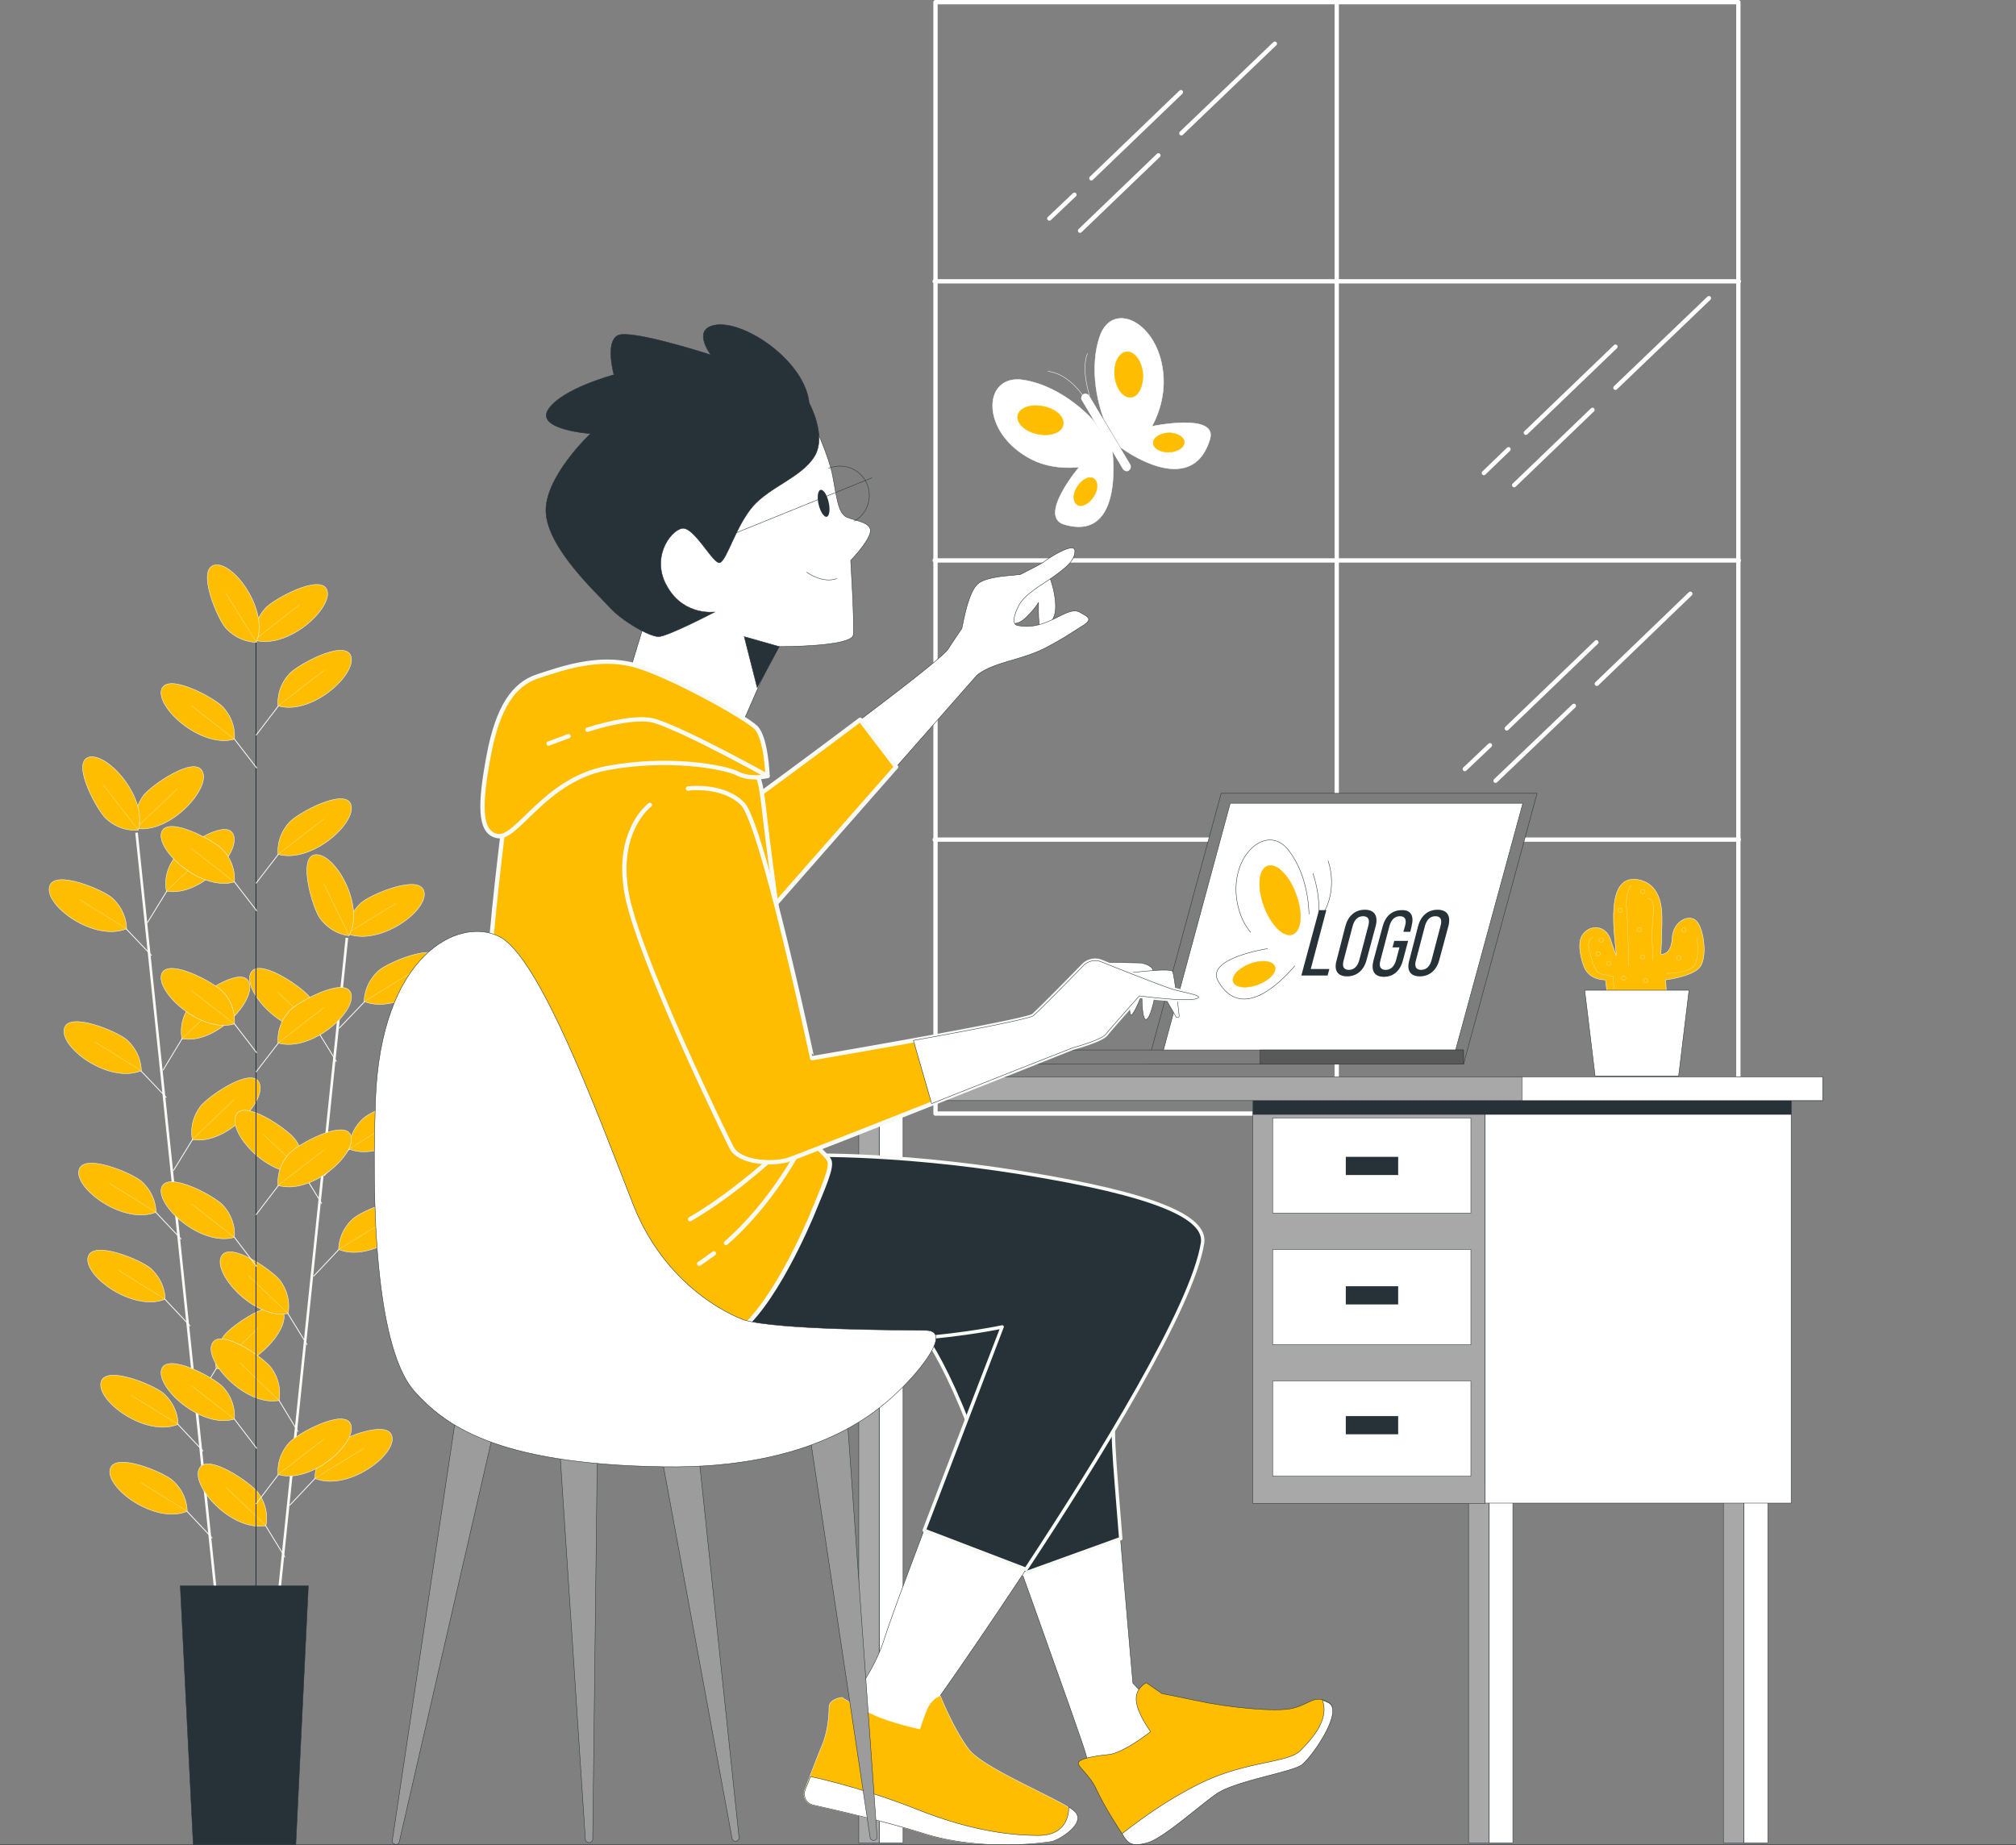 <svg xmlns="http://www.w3.org/2000/svg" width="4679.16" height="4282.491" viewBox="0 0 4679.16 4282.491">
  <rect x="0" y="0" width="4679.16" height="4282.491" fill="#808080" stroke="none"/>
  <g id="vector01" transform="translate(-23.7 -32.2)">
    <g id="Window" transform="translate(2193.01 37.2)">
      <g id="Group_398" data-name="Group 398">
        <rect id="Rectangle_98" data-name="Rectangle 98" width="1863.429" height="2579.668" transform="translate(2.009)" fill="none" stroke="#fff" stroke-linecap="round" stroke-linejoin="round" stroke-miterlimit="10" stroke-width="10"/>
        <line id="Line_3" data-name="Line 3" y2="2586.7" transform="translate(933.221 2.009)" fill="none" stroke="#fff" stroke-linecap="round" stroke-linejoin="round" stroke-miterlimit="10" stroke-width="10"/>
        <line id="Line_4" data-name="Line 4" x1="1866.442" transform="translate(0 1295.861)" fill="none" stroke="#fff" stroke-linecap="round" stroke-linejoin="round" stroke-miterlimit="10" stroke-width="10"/>
        <line id="Line_5" data-name="Line 5" x1="1866.442" transform="translate(0 647.931)" fill="none" stroke="#fff" stroke-linecap="round" stroke-linejoin="round" stroke-miterlimit="10" stroke-width="10"/>
        <line id="Line_6" data-name="Line 6" x1="1866.442" transform="translate(0 1943.792)" fill="none" stroke="#fff" stroke-linecap="round" stroke-linejoin="round" stroke-miterlimit="10" stroke-width="10"/>
        <g id="Group_395" data-name="Group 395" transform="translate(1274.766 687.108)">
          <line id="Line_7" data-name="Line 7" x1="181.822" y2="174.791" transform="translate(70.318 259.172)" fill="none" stroke="#fff" stroke-linecap="round" stroke-linejoin="round" stroke-miterlimit="10" stroke-width="10"/>
          <line id="Line_8" data-name="Line 8" x1="216.981" y2="207.941" transform="translate(305.381 0)" fill="none" stroke="#fff" stroke-linecap="round" stroke-linejoin="round" stroke-miterlimit="10" stroke-width="10"/>
          <line id="Line_9" data-name="Line 9" x1="57.259" y2="55.25" transform="translate(0 350.586)" fill="none" stroke="#fff" stroke-linecap="round" stroke-linejoin="round" stroke-miterlimit="10" stroke-width="10"/>
          <line id="Line_10" data-name="Line 10" x1="207.941" y2="199.904" transform="translate(97.441 112.509)" fill="none" stroke="#fff" stroke-linecap="round" stroke-linejoin="round" stroke-miterlimit="10" stroke-width="10"/>
        </g>
        <g id="Group_396" data-name="Group 396" transform="translate(266.204 96.436)">
          <line id="Line_11" data-name="Line 11" x1="181.822" y2="174.791" transform="translate(71.323 259.172)" fill="none" stroke="#fff" stroke-linecap="round" stroke-linejoin="round" stroke-miterlimit="10" stroke-width="10"/>
          <line id="Line_12" data-name="Line 12" x1="216.981" y2="207.941" transform="translate(306.386)" fill="none" stroke="#fff" stroke-linecap="round" stroke-linejoin="round" stroke-miterlimit="10" stroke-width="10"/>
          <line id="Line_13" data-name="Line 13" x1="58.264" y2="55.25" transform="translate(0 350.586)" fill="none" stroke="#fff" stroke-linecap="round" stroke-linejoin="round" stroke-miterlimit="10" stroke-width="10"/>
          <line id="Line_14" data-name="Line 14" x1="207.941" y2="199.904" transform="translate(97.441 112.509)" fill="none" stroke="#fff" stroke-linecap="round" stroke-linejoin="round" stroke-miterlimit="10" stroke-width="10"/>
        </g>
        <g id="Group_397" data-name="Group 397" transform="translate(1230.566 1373.211)">
          <line id="Line_15" data-name="Line 15" x1="181.822" y2="173.786" transform="translate(71.323 260.177)" fill="none" stroke="#fff" stroke-linecap="round" stroke-linejoin="round" stroke-miterlimit="10" stroke-width="10"/>
          <line id="Line_16" data-name="Line 16" x1="216.981" y2="208.945" transform="translate(306.386)" fill="none" stroke="#fff" stroke-linecap="round" stroke-linejoin="round" stroke-miterlimit="10" stroke-width="10"/>
          <line id="Line_17" data-name="Line 17" x1="58.264" y2="55.25" transform="translate(0 351.59)" fill="none" stroke="#fff" stroke-linecap="round" stroke-linejoin="round" stroke-miterlimit="10" stroke-width="10"/>
          <line id="Line_18" data-name="Line 18" x1="207.941" y2="199.904" transform="translate(97.441 112.509)" fill="none" stroke="#fff" stroke-linecap="round" stroke-linejoin="round" stroke-miterlimit="10" stroke-width="10"/>
        </g>
      </g>
    </g>
    <g id="Plants_2" transform="translate(3690.222 2072.953)">
      <g id="Group_400" data-name="Group 400">
        <g id="Group_399" data-name="Group 399">
          <path id="Path_35" data-name="Path 35" d="M457.011,540.669l-8.036-67.3s-36.164,2.009-49.223-29.132c-8.036-19.086-17.077-57.259-4.018-75.341,17.077-25.114,53.241-22.1,64.291,9.041,9.041,27.123,14.063,39.177,14.063,39.177-2.009-39.177-32.146-198.9,57.259-174.791,36.164,10.045,46.209,45.2,48.218,72.327,2.009,28.127-2.009,99.45-2.009,99.45s24.109,3.014,26.118-37.168,40.182-58.264,57.259-39.177,25.114,86.391,6.027,107.486-78.354,28.127-78.354,28.127l4.018,67.3Z" transform="translate(-389.144 -239.855)" fill="#febd00" stroke="#f8fbf5" stroke-linecap="round" stroke-linejoin="round" stroke-miterlimit="10" stroke-width="1"/>
          <path id="Path_36" data-name="Path 36" d="M411.663,241.2s-15.068,13.059-11.05,59.268,4.018,127.577,4.018,127.577" transform="translate(-291.559 -227.684)" fill="none" stroke="#f8fbf5" stroke-linecap="round" stroke-linejoin="round" stroke-miterlimit="10" stroke-width="0.5"/>
          <path id="Path_37" data-name="Path 37" d="M404.9,244.342s17.078-3.014,12.055,39.177,0,104.473,0,104.473" transform="translate(-246.624 -199.685)" fill="none" stroke="#f8fbf5" stroke-linecap="round" stroke-linejoin="round" stroke-miterlimit="10" stroke-width="0.5"/>
          <path id="Path_38" data-name="Path 38" d="M402.377,253.2s-17.077,4.018-9.041,32.145,11.05,50.227,29.132,54.245c19.086,4.018,25.114,4.018,25.114,4.018L450.6,372.74" transform="translate(-370.674 -119.139)" fill="none" stroke="#f8fbf5" stroke-linecap="round" stroke-linejoin="round" stroke-miterlimit="10" stroke-width="0.5"/>
          <path id="Path_39" data-name="Path 39" d="M409.2,336.677s55.25,1,66.3-21.1c11.05-23.1,4.018-62.282,4.018-62.282" transform="translate(-207.728 -118.234)" fill="none" stroke="#f8fbf5" stroke-linecap="round" stroke-linejoin="round" stroke-miterlimit="10" stroke-width="0.5"/>
          <path id="Path_40" data-name="Path 40" d="M403.645,258.423a5.023,5.023,0,1,1-5.023-5.023A4.745,4.745,0,0,1,403.645,258.423Z" transform="translate(-348.837 -117.33)" fill="none" stroke="#f8fbf5" stroke-linecap="round" stroke-linejoin="round" stroke-miterlimit="10" stroke-width="0.5"/>
          <circle id="Ellipse_7" data-name="Ellipse 7" cx="5.023" cy="5.023" r="5.023" transform="translate(61.84 190.315)" fill="none" stroke="#f8fbf5" stroke-linecap="round" stroke-linejoin="round" stroke-miterlimit="10" stroke-width="0.5"/>
          <circle id="Ellipse_8" data-name="Ellipse 8" cx="5.023" cy="5.023" r="5.023" transform="translate(37.731 168.216)" fill="none" stroke="#f8fbf5" stroke-linecap="round" stroke-linejoin="round" stroke-miterlimit="10" stroke-width="0.5"/>
          <circle id="Ellipse_9" data-name="Ellipse 9" cx="5.023" cy="5.023" r="5.023" transform="translate(133.163 111.961)" fill="none" stroke="#f8fbf5" stroke-linecap="round" stroke-linejoin="round" stroke-miterlimit="10" stroke-width="0.5"/>
          <circle id="Ellipse_10" data-name="Ellipse 10" cx="5.023" cy="5.023" r="5.023" transform="translate(88.963 66.757)" fill="none" stroke="#f8fbf5" stroke-linecap="round" stroke-linejoin="round" stroke-miterlimit="10" stroke-width="0.5"/>
          <path id="Path_41" data-name="Path 41" d="M413.945,267.823a5.023,5.023,0,1,1-5.023-5.023C411.937,263.8,413.945,265.814,413.945,267.823Z" transform="translate(-255.669 -32.303)" fill="none" stroke="#f8fbf5" stroke-linecap="round" stroke-linejoin="round" stroke-miterlimit="10" stroke-width="0.5"/>
          <path id="Path_42" data-name="Path 42" d="M408.846,267.223a5.023,5.023,0,1,1-5.023-5.023A4.746,4.746,0,0,1,408.846,267.223Z" transform="translate(-301.801 -37.73)" fill="none" stroke="#f8fbf5" stroke-linecap="round" stroke-linejoin="round" stroke-miterlimit="10" stroke-width="0.5"/>
          <ellipse id="Ellipse_11" data-name="Ellipse 11" cx="5.342" cy="4.674" rx="5.342" ry="4.674" transform="translate(141.004 24.103)" fill="none" stroke="#f8fbf5" stroke-linecap="round" stroke-linejoin="round" stroke-miterlimit="10" stroke-width="0.5"/>
          <path id="Path_43" data-name="Path 43" d="M422.745,256.123a5.023,5.023,0,1,1-5.023-5.023C420.736,251.1,422.745,254.114,422.745,256.123Z" transform="translate(-176.069 -138.134)" fill="none" stroke="#f8fbf5" stroke-linecap="round" stroke-linejoin="round" stroke-miterlimit="10" stroke-width="0.5"/>
          <circle id="Ellipse_12" data-name="Ellipse 12" cx="5.023" cy="5.023" r="5.023" transform="translate(224.576 177.257)" fill="none" stroke="#f8fbf5" stroke-linecap="round" stroke-linejoin="round" stroke-miterlimit="10" stroke-width="0.5"/>
          <circle id="Ellipse_13" data-name="Ellipse 13" cx="5.023" cy="5.023" r="5.023" transform="translate(141.199 175.247)" fill="none" stroke="#f8fbf5" stroke-linecap="round" stroke-linejoin="round" stroke-miterlimit="10" stroke-width="0.5"/>
        </g>
        <path id="Path_44" data-name="Path 44" d="M632.4,265.5H390.3l24.109,198.9H608.286Z" transform="translate(-378.687 -7.88)" fill="#fff" stroke="#263238" stroke-linecap="round" stroke-linejoin="round" stroke-miterlimit="10" stroke-width="1"/>
      </g>
    </g>
    <g id="Plants_1" transform="translate(137.708 1343.239)">
      <g id="Group_435" data-name="Group 435">
        <g id="Group_412" data-name="Group 412" transform="translate(0 445.451)">
          <path id="Path_136" data-name="Path 136" d="M0,0,184.836,1775.029" transform="translate(202.923 176.23)" fill="none" stroke="#f8fbf5" stroke-width="6"/>
          <g id="Group_411" data-name="Group 411">
            <g id="Group_401" data-name="Group 401" transform="translate(119.685 1435.454)">
              <line id="Line_20" data-name="Line 20" x1="83.377" y1="88.4" transform="translate(154.561 87.869)" fill="none" stroke="#f8fbf5" stroke-miterlimit="10" stroke-width="2"/>
              <path id="Path_45" data-name="Path 45" d="M227.089,468.44s2.009-39.177-33.15-71.323c-21.1-19.086-134.609-67.3-145.659-27.123C36.225,414.194,152.752,499.58,227.089,468.44Z" transform="translate(-47.414 -354.453)" fill="#febd00" stroke="#f8fbf5" stroke-miterlimit="10" stroke-width="1"/>
              <line id="Line_21" data-name="Line 21" x1="108.491" y1="67.304" transform="translate(71.184 46.682)" fill="none" stroke="#f8fbf5" stroke-miterlimit="10" stroke-width="0.5"/>
            </g>
            <g id="Group_402" data-name="Group 402" transform="translate(140.78 1637.368)">
              <line id="Line_22" data-name="Line 22" x1="83.377" y1="88.4" transform="translate(154.561 87.868)" fill="none" stroke="#f8fbf5" stroke-miterlimit="10" stroke-width="2"/>
              <path id="Path_46" data-name="Path 46" d="M229.189,488.539s2.009-39.177-33.15-71.323c-21.1-19.086-134.609-67.3-145.659-27.123C38.325,434.294,154.852,519.68,229.189,488.539Z" transform="translate(-49.514 -374.553)" fill="#febd00" stroke="#f8fbf5" stroke-miterlimit="10" stroke-width="1"/>
              <line id="Line_23" data-name="Line 23" x1="108.491" y1="67.304" transform="translate(71.184 46.682)" fill="none" stroke="#f8fbf5" stroke-miterlimit="10" stroke-width="0.5"/>
            </g>
            <g id="Group_403" data-name="Group 403" transform="translate(68.446 943.228)">
              <line id="Line_24" data-name="Line 24" x1="84.382" y1="89.404" transform="translate(153.563 86.864)" fill="none" stroke="#f8fbf5" stroke-miterlimit="10" stroke-width="2"/>
              <path id="Path_47" data-name="Path 47" d="M221.995,419.439s2.009-39.177-33.15-71.323c-21.1-19.086-134.609-67.3-145.659-27.123C31.131,364.189,146.654,449.576,221.995,419.439Z" transform="translate(-42.313 -305.453)" fill="#febd00" stroke="#f8fbf5" stroke-miterlimit="10" stroke-width="1"/>
              <line id="Line_25" data-name="Line 25" x1="108.491" y1="67.304" transform="translate(71.191 46.682)" fill="none" stroke="#f8fbf5" stroke-miterlimit="10" stroke-width="0.5"/>
            </g>
            <g id="Group_404" data-name="Group 404" transform="translate(89.542 1145.141)">
              <line id="Line_26" data-name="Line 26" x1="84.382" y1="89.404" transform="translate(153.563 86.864)" fill="none" stroke="#f8fbf5" stroke-miterlimit="10" stroke-width="2"/>
              <path id="Path_48" data-name="Path 48" d="M224.095,439.539s2.009-39.177-33.15-71.323c-21.1-19.086-134.609-67.3-145.659-27.123C33.231,384.289,148.754,469.676,224.095,439.539Z" transform="translate(-44.413 -325.553)" fill="#febd00" stroke="#f8fbf5" stroke-miterlimit="10" stroke-width="1"/>
              <line id="Line_27" data-name="Line 27" x1="108.491" y1="67.304" transform="translate(71.191 46.682)" fill="none" stroke="#f8fbf5" stroke-miterlimit="10" stroke-width="0.5"/>
            </g>
            <g id="Group_405" data-name="Group 405" transform="translate(34.292 614.742)">
              <line id="Line_28" data-name="Line 28" x1="84.382" y1="88.4" transform="translate(153.563 87.868)" fill="none" stroke="#f8fbf5" stroke-miterlimit="10" stroke-width="2"/>
              <path id="Path_49" data-name="Path 49" d="M218.595,386.739s2.009-39.177-33.15-71.323c-21.1-19.086-134.609-67.3-145.659-27.123C27.731,332.494,143.254,417.88,218.595,386.739Z" transform="translate(-38.913 -272.753)" fill="#febd00" stroke="#f8fbf5" stroke-miterlimit="10" stroke-width="1"/>
              <line id="Line_29" data-name="Line 29" x1="108.491" y1="67.304" transform="translate(71.191 46.682)" fill="none" stroke="#f8fbf5" stroke-miterlimit="10" stroke-width="0.5"/>
            </g>
            <g id="Group_406" data-name="Group 406" transform="translate(0 285.252)">
              <line id="Line_30" data-name="Line 30" x1="84.382" y1="88.4" transform="translate(153.701 87.868)" fill="none" stroke="#f8fbf5" stroke-miterlimit="10" stroke-width="2"/>
              <path id="Path_50" data-name="Path 50" d="M215.318,353.939s2.009-39.177-33.15-71.323c-21.1-19.086-134.609-67.3-145.659-27.123C23.45,299.694,139.977,385.08,215.318,353.939Z" transform="translate(-35.499 -239.953)" fill="#febd00" stroke="#f8fbf5" stroke-miterlimit="10" stroke-width="1"/>
              <line id="Line_31" data-name="Line 31" x1="108.491" y1="67.304" transform="translate(71.328 46.682)" fill="none" stroke="#f8fbf5" stroke-miterlimit="10" stroke-width="0.5"/>
            </g>
            <g id="Group_407" data-name="Group 407" transform="translate(343.559 1276.614)">
              <line id="Line_32" data-name="Line 32" y1="104.473" x2="64.291" transform="translate(0 111.096)" fill="none" stroke="#f8fbf5" stroke-miterlimit="10" stroke-width="2"/>
              <path id="Path_51" data-name="Path 51" d="M75.67,481.882s-10.045-38.172,18.082-76.345c17.077-23.1,118.536-93.423,136.618-56.255C251.466,388.459,155.029,495.945,75.67,481.882Z" transform="translate(-31.47 -338.641)" fill="#febd00" stroke="#f8fbf5" stroke-miterlimit="10" stroke-width="1"/>
              <line id="Line_33" data-name="Line 33" y1="93.423" x2="97.441" transform="translate(44.2 49.819)" fill="none" stroke="#f8fbf5" stroke-miterlimit="10" stroke-width="0.5"/>
            </g>
            <g id="Group_408" data-name="Group 408" transform="translate(288.31 745.21)">
              <line id="Line_34" data-name="Line 34" y1="104.473" x2="64.291" transform="translate(0 111.096)" fill="none" stroke="#f8fbf5" stroke-miterlimit="10" stroke-width="2"/>
              <path id="Path_52" data-name="Path 52" d="M70.17,428.982s-10.045-38.172,18.082-76.345c17.077-23.1,118.536-93.423,136.618-56.255C245.966,335.559,149.529,443.046,70.17,428.982Z" transform="translate(-25.971 -285.741)" fill="#febd00" stroke="#f8fbf5" stroke-miterlimit="10" stroke-width="1"/>
              <line id="Line_35" data-name="Line 35" y1="93.423" x2="97.441" transform="translate(44.2 49.819)" fill="none" stroke="#f8fbf5" stroke-miterlimit="10" stroke-width="0.5"/>
            </g>
            <g id="Group_409" data-name="Group 409" transform="translate(264.201 511.151)">
              <line id="Line_36" data-name="Line 36" y1="104.473" x2="63.286" transform="translate(0 112.1)" fill="none" stroke="#f8fbf5" stroke-miterlimit="10" stroke-width="2"/>
              <path id="Path_53" data-name="Path 53" d="M67.77,405.682s-10.045-38.173,18.082-76.346c17.077-23.1,118.536-93.422,136.618-56.255C243.566,313.264,147.129,420.75,67.77,405.682Z" transform="translate(-23.571 -262.441)" fill="#febd00" stroke="#f8fbf5" stroke-miterlimit="10" stroke-width="1"/>
              <line id="Line_37" data-name="Line 37" y1="92.418" x2="97.441" transform="translate(44.2 50.823)" fill="none" stroke="#f8fbf5" stroke-miterlimit="10" stroke-width="0.5"/>
            </g>
            <g id="Group_410" data-name="Group 410" transform="translate(77.886)">
              <line id="Line_38" data-name="Line 38" y1="104.473" x2="64.291" transform="translate(150.151 280.702)" fill="none" stroke="#f8fbf5" stroke-miterlimit="10" stroke-width="2"/>
              <path id="Path_54" data-name="Path 54" d="M64.17,371.582s-10.045-38.173,18.082-76.345c17.077-23.1,118.536-93.423,136.618-56.255C239.965,279.164,143.529,386.65,64.17,371.582Z" transform="translate(130.18 -59.739)" fill="#febd00" stroke="#f8fbf5" stroke-miterlimit="10" stroke-width="1"/>
              <line id="Line_39" data-name="Line 39" y1="92.418" x2="97.441" transform="translate(194.351 219.425)" fill="none" stroke="#f8fbf5" stroke-miterlimit="10" stroke-width="0.5"/>
              <path id="Path_55" data-name="Path 55" d="M57.07,357.082s-10.045-38.173,18.082-76.345c17.077-23.1,118.536-93.423,136.618-56.255C232.865,263.659,136.429,371.145,57.07,357.082Z" transform="translate(65.958 -190.897)" fill="#febd00" stroke="#f8fbf5" stroke-miterlimit="10" stroke-width="1"/>
              <line id="Line_40" data-name="Line 40" y1="92.418" x2="97.441" transform="translate(123.028 73.766)" fill="none" stroke="#f8fbf5" stroke-miterlimit="10" stroke-width="0.5"/>
              <path id="Path_56" data-name="Path 56" d="M172.308,381.759s-39.177,6.027-74.336-26.118C76.877,336.555,17.609,228.064,55.781,213,97.972,197.928,194.408,304.409,172.308,381.759Z" transform="translate(-43.253 -211.557)" fill="#febd00" stroke="#f8fbf5" stroke-miterlimit="10" stroke-width="1"/>
              <line id="Line_41" data-name="Line 41" x1="82.373" y1="106.482" transform="translate(46.683 63.721)" fill="none" stroke="#f8fbf5" stroke-miterlimit="10" stroke-width="0.5"/>
            </g>
          </g>
        </g>
        <g id="Group_423" data-name="Group 423" transform="translate(345.637 672.627)">
          <line id="Line_42" data-name="Line 42" x1="183.831" y2="1776.033" transform="translate(161.663 193.158)" fill="none" stroke="#f8fbf5" stroke-miterlimit="10" stroke-width="6"/>
          <g id="Group_422" data-name="Group 422">
            <g id="Group_413" data-name="Group 413" transform="translate(0 1414.087)">
              <line id="Line_43" data-name="Line 43" x1="64.291" y1="104.473" transform="translate(137.554 112.1)" fill="none" stroke="#f8fbf5" stroke-miterlimit="10" stroke-width="2"/>
              <path id="Path_57" data-name="Path 57" d="M227.552,518.182s10.045-38.172-18.082-76.345c-17.077-23.1-118.536-93.423-136.618-56.255C51.757,425.764,148.193,533.25,227.552,518.182Z" transform="translate(-69.907 -374.941)" fill="#febd00" stroke="#f8fbf5" stroke-miterlimit="10" stroke-width="1"/>
              <line id="Line_44" data-name="Line 44" x1="92.418" y1="88.4" transform="translate(65.227 54.841)" fill="none" stroke="#f8fbf5" stroke-miterlimit="10" stroke-width="0.5"/>
            </g>
            <g id="Group_414" data-name="Group 414" transform="translate(51.232 921.861)">
              <line id="Line_45" data-name="Line 45" x1="64.291" y1="104.473" transform="translate(137.554 111.096)" fill="none" stroke="#f8fbf5" stroke-miterlimit="10" stroke-width="2"/>
              <path id="Path_58" data-name="Path 58" d="M232.652,469.182s10.045-38.172-18.082-76.345c-17.077-23.1-118.536-93.422-136.618-56.255C56.857,375.759,153.293,483.245,232.652,469.182Z" transform="translate(-75.007 -325.941)" fill="#febd00" stroke="#f8fbf5" stroke-miterlimit="10" stroke-width="1"/>
              <line id="Line_46" data-name="Line 46" x1="92.418" y1="88.4" transform="translate(65.227 54.841)" fill="none" stroke="#f8fbf5" stroke-miterlimit="10" stroke-width="0.5"/>
            </g>
            <g id="Group_415" data-name="Group 415" transform="translate(30.136 1123.774)">
              <line id="Line_47" data-name="Line 47" x1="63.286" y1="104.473" transform="translate(138.559 111.096)" fill="none" stroke="#f8fbf5" stroke-miterlimit="10" stroke-width="2"/>
              <path id="Path_59" data-name="Path 59" d="M230.552,489.282s10.045-38.173-18.082-76.345c-17.077-23.1-118.536-93.422-136.618-56.255C54.757,395.86,151.193,503.346,230.552,489.282Z" transform="translate(-72.907 -346.041)" fill="#febd00" stroke="#f8fbf5" stroke-miterlimit="10" stroke-width="1"/>
              <line id="Line_48" data-name="Line 48" x1="91.413" y1="88.4" transform="translate(66.232 54.842)" fill="none" stroke="#f8fbf5" stroke-miterlimit="10" stroke-width="0.5"/>
            </g>
            <g id="Group_416" data-name="Group 416" transform="translate(85.386 593.375)">
              <line id="Line_49" data-name="Line 49" x1="64.291" y1="104.473" transform="translate(137.554 112.1)" fill="none" stroke="#f8fbf5" stroke-miterlimit="10" stroke-width="2"/>
              <path id="Path_60" data-name="Path 60" d="M236.052,436.482S246.1,398.31,217.97,360.136c-17.077-23.1-118.536-93.422-136.618-56.255C60.257,344.064,156.693,451.55,236.052,436.482Z" transform="translate(-78.407 -293.241)" fill="#febd00" stroke="#f8fbf5" stroke-miterlimit="10" stroke-width="1"/>
              <line id="Line_50" data-name="Line 50" x1="92.418" y1="88.4" transform="translate(65.227 54.842)" fill="none" stroke="#f8fbf5" stroke-miterlimit="10" stroke-width="0.5"/>
            </g>
            <g id="Group_417" data-name="Group 417" transform="translate(119.541 263.884)">
              <line id="Line_51" data-name="Line 51" x1="64.291" y1="104.473" transform="translate(137.554 112.1)" fill="none" stroke="#f8fbf5" stroke-miterlimit="10" stroke-width="2"/>
              <path id="Path_61" data-name="Path 61" d="M239.452,403.682s10.045-38.173-18.082-76.345c-17.077-23.1-118.536-93.423-136.618-56.255C63.657,311.264,160.093,418.75,239.452,403.682Z" transform="translate(-81.807 -260.441)" fill="#febd00" stroke="#f8fbf5" stroke-miterlimit="10" stroke-width="1"/>
              <line id="Line_52" data-name="Line 52" x1="92.418" y1="88.4" transform="translate(65.227 54.841)" fill="none" stroke="#f8fbf5" stroke-miterlimit="10" stroke-width="0.5"/>
            </g>
            <g id="Group_418" data-name="Group 418" transform="translate(212.895 1333.846)">
              <line id="Line_53" data-name="Line 53" y1="88.4" x2="83.377" transform="translate(0 87.869)" fill="none" stroke="#f8fbf5" stroke-miterlimit="10" stroke-width="2"/>
              <path id="Path_62" data-name="Path 62" d="M96.919,480.94s-2.009-39.177,33.15-71.323c21.1-19.086,134.609-67.3,145.659-27.123C287.782,426.694,172.26,512.08,96.919,480.94Z" transform="translate(-38.655 -366.953)" fill="#febd00" stroke="#f8fbf5" stroke-miterlimit="10" stroke-width="1"/>
              <line id="Line_54" data-name="Line 54" y1="70.318" x2="114.518" transform="translate(58.264 43.669)" fill="none" stroke="#f8fbf5" stroke-miterlimit="10" stroke-width="0.5"/>
            </g>
            <g id="Group_419" data-name="Group 419" transform="translate(268.145 802.443)">
              <line id="Line_55" data-name="Line 55" y1="88.4" x2="83.377" transform="translate(0 87.868)" fill="none" stroke="#f8fbf5" stroke-miterlimit="10" stroke-width="2"/>
              <path id="Path_63" data-name="Path 63" d="M102.419,428.039s-2.009-39.177,33.15-71.323c21.1-19.086,134.609-67.3,145.659-27.123C293.282,373.794,176.755,459.18,102.419,428.039Z" transform="translate(-44.155 -314.053)" fill="#febd00" stroke="#f8fbf5" stroke-miterlimit="10" stroke-width="1"/>
              <line id="Line_56" data-name="Line 56" y1="70.318" x2="114.518" transform="translate(58.264 43.669)" fill="none" stroke="#f8fbf5" stroke-miterlimit="10" stroke-width="0.5"/>
            </g>
            <g id="Group_420" data-name="Group 420" transform="translate(292.254 569.389)">
              <line id="Line_57" data-name="Line 57" y1="88.4" x2="83.377" transform="translate(0 87.868)" fill="none" stroke="#f8fbf5" stroke-miterlimit="10" stroke-width="2"/>
              <path id="Path_64" data-name="Path 64" d="M104.819,404.839s-2.009-39.177,33.15-71.323c21.1-19.086,134.609-67.3,145.659-27.123C295.682,349.589,180.16,434.976,104.819,404.839Z" transform="translate(-46.555 -290.853)" fill="#febd00" stroke="#f8fbf5" stroke-miterlimit="10" stroke-width="1"/>
              <line id="Line_58" data-name="Line 58" y1="71.323" x2="114.518" transform="translate(58.264 42.664)" fill="none" stroke="#f8fbf5" stroke-miterlimit="10" stroke-width="0.5"/>
            </g>
            <g id="Group_421" data-name="Group 421" transform="translate(252.629)">
              <line id="Line_59" data-name="Line 59" y1="88.4" x2="84.382" transform="translate(74.785 314.708)" fill="none" stroke="#f8fbf5" stroke-miterlimit="10" stroke-width="2"/>
              <path id="Path_65" data-name="Path 65" d="M108.319,370.739s-2.009-39.177,33.15-71.323c21.1-19.086,134.609-67.3,145.659-27.123C299.182,316.494,183.66,401.88,108.319,370.739Z" transform="translate(24.729 -29.914)" fill="#febd00" stroke="#f8fbf5" stroke-miterlimit="10" stroke-width="1"/>
              <line id="Line_60" data-name="Line 60" y1="70.318" x2="114.518" transform="translate(133.048 270.508)" fill="none" stroke="#f8fbf5" stroke-miterlimit="10" stroke-width="0.5"/>
              <path id="Path_66" data-name="Path 66" d="M104.319,355.039s-2.009-39.177,33.15-71.323c21.1-19.086,134.609-67.3,145.659-27.123C296.187,300.794,179.66,386.18,104.319,355.039Z" transform="translate(-11.453 -171.927)" fill="#febd00" stroke="#f8fbf5" stroke-miterlimit="10" stroke-width="1"/>
              <line id="Line_61" data-name="Line 61" y1="70.318" x2="114.518" transform="translate(92.866 112.794)" fill="none" stroke="#f8fbf5" stroke-miterlimit="10" stroke-width="0.5"/>
              <path id="Path_67" data-name="Path 67" d="M192.944,422.307s-39.177-2.009-67.3-40.182c-17.077-23.1-52.236-141.641-12.054-147.668C158.79,227.425,231.117,351.989,192.944,422.307Z" transform="translate(-95.055 -234.171)" fill="#febd00" stroke="#f8fbf5" stroke-miterlimit="10" stroke-width="1"/>
              <line id="Line_62" data-name="Line 62" x1="58.264" y1="120.545" transform="translate(39.625 67.59)" fill="none" stroke="#f8fbf5" stroke-miterlimit="10" stroke-width="0.5"/>
            </g>
          </g>
        </g>
        <line id="Line_63" data-name="Line 63" y2="2245.155" transform="translate(480.177 143.518)" fill="none" stroke="#263238" stroke-miterlimit="10" stroke-width="2"/>
        <g id="Group_434" data-name="Group 434" transform="translate(259.748)">
          <g id="Group_424" data-name="Group 424" transform="translate(0 1853.782)">
            <line id="Line_64" data-name="Line 64" x1="74.336" y1="97.441" transform="translate(148.102 99.924)" fill="none" stroke="#f8fbf5" stroke-miterlimit="10" stroke-width="2"/>
            <path id="Path_68" data-name="Path 68" d="M231.559,480.808s6.027-39.177-26.118-74.336c-19.086-21.1-127.577-80.363-142.645-42.191C47.728,406.472,154.209,503.913,231.559,480.808Z" transform="translate(-61.357 -351.753)" fill="#febd00" stroke="#f8fbf5" stroke-miterlimit="10" stroke-width="1"/>
            <line id="Line_65" data-name="Line 65" x1="100.454" y1="78.354" transform="translate(69.748 50.701)" fill="none" stroke="#f8fbf5" stroke-miterlimit="10" stroke-width="0.5"/>
          </g>
          <g id="Group_425" data-name="Group 425" transform="translate(0 1431.874)">
            <line id="Line_66" data-name="Line 66" x1="74.336" y1="97.441" transform="translate(148.102 99.924)" fill="none" stroke="#f8fbf5" stroke-miterlimit="10" stroke-width="2"/>
            <path id="Path_69" data-name="Path 69" d="M231.559,438.808s6.027-39.177-26.118-74.336c-19.086-21.1-127.577-80.363-142.645-42.191C47.728,364.472,154.209,460.908,231.559,438.808Z" transform="translate(-61.357 -309.753)" fill="#febd00" stroke="#f8fbf5" stroke-miterlimit="10" stroke-width="1"/>
            <line id="Line_67" data-name="Line 67" x1="100.454" y1="78.354" transform="translate(69.748 50.701)" fill="none" stroke="#f8fbf5" stroke-miterlimit="10" stroke-width="0.5"/>
          </g>
          <g id="Group_426" data-name="Group 426" transform="translate(0 936.634)">
            <line id="Line_68" data-name="Line 68" x1="74.336" y1="96.436" transform="translate(148.102 99.924)" fill="none" stroke="#f8fbf5" stroke-miterlimit="10" stroke-width="2"/>
            <path id="Path_70" data-name="Path 70" d="M231.559,389.508s6.027-39.177-26.118-74.336c-19.086-21.1-127.577-80.364-142.645-42.191C47.728,315.172,154.209,411.608,231.559,389.508Z" transform="translate(-61.357 -260.453)" fill="#febd00" stroke="#f8fbf5" stroke-miterlimit="10" stroke-width="1"/>
            <line id="Line_69" data-name="Line 69" x1="100.454" y1="78.354" transform="translate(69.748 50.701)" fill="none" stroke="#f8fbf5" stroke-miterlimit="10" stroke-width="0.5"/>
          </g>
          <g id="Group_427" data-name="Group 427" transform="translate(0 607.143)">
            <line id="Line_70" data-name="Line 70" x1="74.336" y1="96.436" transform="translate(148.102 99.924)" fill="none" stroke="#f8fbf5" stroke-miterlimit="10" stroke-width="2"/>
            <path id="Path_71" data-name="Path 71" d="M231.559,356.708s6.027-39.177-26.118-74.336c-19.086-21.1-127.577-80.363-142.645-42.191C47.728,282.372,154.209,378.808,231.559,356.708Z" transform="translate(-61.357 -227.653)" fill="#febd00" stroke="#f8fbf5" stroke-miterlimit="10" stroke-width="1"/>
            <line id="Line_71" data-name="Line 71" x1="100.454" y1="78.354" transform="translate(69.748 50.701)" fill="none" stroke="#f8fbf5" stroke-miterlimit="10" stroke-width="0.5"/>
          </g>
          <g id="Group_428" data-name="Group 428" transform="translate(0 275.644)">
            <line id="Line_72" data-name="Line 72" x1="74.336" y1="96.436" transform="translate(148.102 99.924)" fill="none" stroke="#f8fbf5" stroke-miterlimit="10" stroke-width="2"/>
            <path id="Path_72" data-name="Path 72" d="M231.559,323.708s6.027-39.177-26.118-74.336c-19.086-21.1-127.577-80.363-142.645-42.191C47.728,249.372,154.209,345.808,231.559,323.708Z" transform="translate(-61.357 -194.653)" fill="#febd00" stroke="#f8fbf5" stroke-miterlimit="10" stroke-width="1"/>
            <line id="Line_73" data-name="Line 73" x1="100.454" y1="78.354" transform="translate(69.748 50.701)" fill="none" stroke="#f8fbf5" stroke-miterlimit="10" stroke-width="0.5"/>
          </g>
          <g id="Group_429" data-name="Group 429" transform="translate(220.43 1982.364)">
            <line id="Line_74" data-name="Line 74" y1="97.441" x2="74.336" transform="translate(0 99.924)" fill="none" stroke="#f8fbf5" stroke-miterlimit="10" stroke-width="2"/>
            <path id="Path_73" data-name="Path 73" d="M88.8,493.608s-6.027-39.177,26.118-74.336c19.086-21.1,127.577-80.363,142.645-42.191C273.64,419.272,167.158,516.713,88.8,493.608Z" transform="translate(-37.572 -364.553)" fill="#febd00" stroke="#f8fbf5" stroke-miterlimit="10" stroke-width="1"/>
            <line id="Line_75" data-name="Line 75" y1="82.373" x2="106.482" transform="translate(51.232 46.683)" fill="none" stroke="#f8fbf5" stroke-miterlimit="10" stroke-width="0.5"/>
          </g>
          <g id="Group_430" data-name="Group 430" transform="translate(220.43 1311.329)">
            <line id="Line_76" data-name="Line 76" y1="97.441" x2="74.336" transform="translate(0 99.924)" fill="none" stroke="#f8fbf5" stroke-miterlimit="10" stroke-width="2"/>
            <path id="Path_74" data-name="Path 74" d="M88.8,426.808s-6.027-39.177,26.118-74.336c19.086-21.1,127.577-80.363,142.645-42.191C273.64,352.472,167.158,449.913,88.8,426.808Z" transform="translate(-37.572 -297.753)" fill="#febd00" stroke="#f8fbf5" stroke-miterlimit="10" stroke-width="1"/>
            <line id="Line_77" data-name="Line 77" y1="82.373" x2="106.482" transform="translate(51.232 46.683)" fill="none" stroke="#f8fbf5" stroke-miterlimit="10" stroke-width="0.5"/>
          </g>
          <g id="Group_431" data-name="Group 431" transform="translate(220.43 980.834)">
            <line id="Line_78" data-name="Line 78" y1="96.436" x2="74.336" transform="translate(0 99.923)" fill="none" stroke="#f8fbf5" stroke-miterlimit="10" stroke-width="2"/>
            <path id="Path_75" data-name="Path 75" d="M88.8,393.908s-6.027-39.177,26.118-74.336c19.086-21.1,127.577-80.363,142.645-42.191C273.64,319.572,167.158,416.008,88.8,393.908Z" transform="translate(-37.572 -264.853)" fill="#febd00" stroke="#f8fbf5" stroke-miterlimit="10" stroke-width="1"/>
            <line id="Line_79" data-name="Line 79" y1="82.373" x2="106.482" transform="translate(51.232 46.683)" fill="none" stroke="#f8fbf5" stroke-miterlimit="10" stroke-width="0.5"/>
          </g>
          <g id="Group_432" data-name="Group 432" transform="translate(220.43 542.853)">
            <line id="Line_80" data-name="Line 80" y1="96.436" x2="74.336" transform="translate(0 99.924)" fill="none" stroke="#f8fbf5" stroke-miterlimit="10" stroke-width="2"/>
            <path id="Path_76" data-name="Path 76" d="M88.8,350.308s-6.027-39.177,26.118-74.336c19.086-21.1,127.577-80.363,142.645-42.191C273.64,275.972,167.158,372.408,88.8,350.308Z" transform="translate(-37.572 -221.253)" fill="#febd00" stroke="#f8fbf5" stroke-miterlimit="10" stroke-width="1"/>
            <line id="Line_81" data-name="Line 81" y1="82.373" x2="106.482" transform="translate(51.232 46.683)" fill="none" stroke="#f8fbf5" stroke-miterlimit="10" stroke-width="0.5"/>
          </g>
          <g id="Group_433" data-name="Group 433" transform="translate(107.448)">
            <line id="Line_82" data-name="Line 82" y1="97.441" x2="74.336" transform="translate(112.982 298.218)" fill="none" stroke="#f8fbf5" stroke-miterlimit="10" stroke-width="2"/>
            <path id="Path_77" data-name="Path 77" d="M88.8,316.008s-6.027-39.177,26.118-74.336c19.086-21.1,127.577-80.363,142.645-42.191C273.64,241.672,167.158,339.113,88.8,316.008Z" transform="translate(75.41 11.341)" fill="#febd00" stroke="#f8fbf5" stroke-miterlimit="10" stroke-width="1"/>
            <line id="Line_83" data-name="Line 83" y1="82.373" x2="106.482" transform="translate(164.214 244.977)" fill="none" stroke="#f8fbf5" stroke-miterlimit="10" stroke-width="0.5"/>
            <path id="Path_78" data-name="Path 78" d="M83.3,300.808s-6.027-39.177,26.118-74.336c19.086-21.1,127.577-80.364,142.645-42.191C267.135,226.472,160.654,323.913,83.3,300.808Z" transform="translate(25.66 -126.149)" fill="#febd00" stroke="#f8fbf5" stroke-miterlimit="10" stroke-width="1"/>
            <line id="Line_84" data-name="Line 84" y1="82.373" x2="105.477" transform="translate(108.964 92.286)" fill="none" stroke="#f8fbf5" stroke-miterlimit="10" stroke-width="0.5"/>
            <path id="Path_79" data-name="Path 79" d="M186.039,346.895s-39.177,2.009-71.323-33.15c-19.086-21.1-67.3-134.609-27.123-145.659C130.79,156.031,216.176,271.554,186.039,346.895Z" transform="translate(-72.053 -167.213)" fill="#febd00" stroke="#f8fbf5" stroke-miterlimit="10" stroke-width="1"/>
            <line id="Line_85" data-name="Line 85" x1="71.323" y1="114.518" transform="translate(42.664 65.164)" fill="none" stroke="#f8fbf5" stroke-miterlimit="10" stroke-width="0.5"/>
          </g>
        </g>
        <path id="Path_80" data-name="Path 80" d="M334.013,1003.817H95.936L65.8,403.1H363.145Z" transform="translate(238.582 1966.487)" fill="#263238" stroke="#263238" stroke-miterlimit="10" stroke-width="1"/>
      </g>
    </g>
    <g id="Device" transform="translate(2392.914 1873.506)">
      <g id="Group_438" data-name="Group 438">
        <path id="Path_81" data-name="Path 81" d="M460.072,220h733.317L1022.617,848.844H289.3Z" transform="translate(5.031 -220)" fill="#7d7d7d" stroke="#263238" stroke-linecap="round" stroke-linejoin="round" stroke-miterlimit="10" stroke-width="1"/>
        <path id="Path_82" data-name="Path 82" d="M450.413,222.3h679.072L970.767,804.935H292.7Z" transform="translate(35.786 -199.195)" fill="#fff" stroke="#263238" stroke-linecap="round" stroke-linejoin="round" stroke-miterlimit="10" stroke-width="1"/>
        <g id="Group_437" data-name="Group 437" transform="translate(453.942 108.387)">
          <g id="Group_436" data-name="Group 436" transform="translate(197.003 161.835)">
            <path id="Path_83" data-name="Path 83" d="M324.8,399.691,365.986,247h17.077L346.9,383.618h43.2l-4.018,15.068H324.8Z" transform="translate(-324.8 -245.995)" fill="#263238"/>
            <path id="Path_84" data-name="Path 84" d="M355.307,285.073c6.027-23.1,22.1-38.173,45.2-38.173s31.141,15.068,25.114,38.173l-21.1,78.354c-6.027,23.1-22.1,38.173-45.2,38.173s-31.141-15.068-24.109-38.173Zm-4.018,79.359c-4.018,14.063,0,22.1,12.055,22.1s20.091-8.036,24.109-22.1l21.1-80.364c4.018-14.063,0-22.1-12.055-22.1S376.4,270,372.384,284.068Z" transform="translate(-252.843 -246.9)" fill="#263238"/>
            <path id="Path_85" data-name="Path 85" d="M431.746,284.211l-3.013,13.059H412.66l4.018-14.064c4.018-14.063,0-22.1-12.055-22.1s-20.091,8.036-24.109,22.1l-21.1,80.364c-4.018,14.063,0,22.1,12.055,22.1s20.091-8.036,24.109-22.1l8.036-30.136H387.546l4.018-15.068H423.71l-12.055,45.2c-6.027,23.1-21.1,38.172-44.2,38.172s-30.136-15.068-24.109-38.172l21.1-78.354c6.027-23.1,21.1-38.173,44.2-38.173C430.742,246.038,437.773,261.106,431.746,284.211Z" transform="translate(-175.588 -246.038)" fill="#263238"/>
            <path id="Path_86" data-name="Path 86" d="M372.107,285.073c6.027-23.1,22.1-38.173,45.2-38.173s31.141,15.068,25.114,38.173l-21.1,78.354c-6.027,23.1-22.1,38.173-45.2,38.173s-31.141-15.068-24.109-38.173Zm-5.023,79.359c-4.018,14.063,0,22.1,12.055,22.1s20.091-8.036,24.109-22.1l21.1-80.364c4.018-14.063,0-22.1-12.055-22.1S392.2,270,388.18,284.068Z" transform="translate(-100.88 -246.9)" fill="#263238"/>
          </g>
          <path id="Path_87" data-name="Path 87" d="M479.189,402.671c-1-34.154-9.041-98.445-47.214-147.668-54.245-71.323-153.7,26.118-112.509,146.663a137.872,137.872,0,0,0,24.109,43.2" transform="translate(-264.105 -230.79)" fill="none" stroke="#263238" stroke-linecap="round" stroke-linejoin="round" stroke-miterlimit="10" stroke-width="1"/>
          <path id="Path_88" data-name="Path 88" d="M423.837,255.9S279.183,278,309.319,331.241c53.241,92.418,140.636,8.036,177.8-35.159" transform="translate(-305.189 -3.656)" fill="none" stroke="#263238" stroke-linecap="round" stroke-linejoin="round" stroke-miterlimit="10" stroke-width="1"/>
          <path id="Path_89" data-name="Path 89" d="M399.745,303.3c16.073,44.2,13.059,85.386-8.036,93.423s-50.227-22.1-66.3-65.3c-16.073-44.2-13.059-85.386,8.036-93.423C353.536,229.964,383.673,259.1,399.745,303.3Z" transform="translate(-214.797 -177.623)" fill="#febd00" stroke="#febd00" stroke-linecap="round" stroke-linejoin="round" stroke-miterlimit="10" stroke-width="1"/>
          <path id="Path_90" data-name="Path 90" d="M309.887,306.975c5.023,13.059,31.141,16.073,57.259,6.027,27.123-10.045,44.2-29.132,39.177-42.191s-31.141-16.073-57.259-6.027C321.942,274.83,304.865,293.916,309.887,306.975Z" transform="translate(-270.598 22.619)" fill="#febd00" stroke="#febd00" stroke-linecap="round" stroke-linejoin="round" stroke-miterlimit="10" stroke-width="1"/>
          <path id="Path_91" data-name="Path 91" d="M362.659,235.6s29.132,74.336-23.1,139.631c0,0,9.041-48.218-12.055-110.5" transform="translate(-103.375 -187.278)" fill="none" stroke="#263238" stroke-linecap="round" stroke-linejoin="round" stroke-miterlimit="10" stroke-width="1"/>
        </g>
        <rect id="Rectangle_99" data-name="Rectangle 99" width="1027.648" height="33.15" transform="translate(0 595.694)" fill="#7d7d7d" stroke="#263238" stroke-linecap="round" stroke-linejoin="round" stroke-miterlimit="10" stroke-width="1"/>
        <rect id="Rectangle_100" data-name="Rectangle 100" width="472.136" height="33.15" transform="translate(555.513 595.694)" fill="#595959" stroke="#263238" stroke-linecap="round" stroke-linejoin="round" stroke-miterlimit="10" stroke-width="1"/>
      </g>
    </g>
    <g id="Table" transform="translate(1940.87 2531.482)">
      <g id="Group_448" data-name="Group 448">
        <g id="Group_439" data-name="Group 439" transform="translate(76.056 24.109)">
          <rect id="Rectangle_101" data-name="Rectangle 101" width="55.25" height="1753.933" transform="translate(47.503)" fill="#fff" stroke="#263238" stroke-linecap="round" stroke-linejoin="round" stroke-miterlimit="10" stroke-width="1"/>
          <rect id="Rectangle_102" data-name="Rectangle 102" width="47.214" height="1753.933" transform="translate(47.214 1754.657) rotate(180)" fill="#a8a8a8" stroke="#263238" stroke-linecap="round" stroke-linejoin="round" stroke-miterlimit="10" stroke-width="1"/>
        </g>
        <g id="Group_440" data-name="Group 440" transform="translate(1491.376 942.262)">
          <rect id="Rectangle_103" data-name="Rectangle 103" width="55.25" height="835.78" transform="translate(47.585)" fill="#fff" stroke="#263238" stroke-linecap="round" stroke-linejoin="round" stroke-miterlimit="10" stroke-width="1"/>
          <rect id="Rectangle_104" data-name="Rectangle 104" width="47.214" height="835.78" transform="translate(47.214 836.143) rotate(180)" fill="#a8a8a8" stroke="#263238" stroke-linecap="round" stroke-linejoin="round" stroke-miterlimit="10" stroke-width="1"/>
        </g>
        <g id="Group_447" data-name="Group 447">
          <g id="Group_441" data-name="Group 441" transform="translate(2082.901 942.262)">
            <rect id="Rectangle_105" data-name="Rectangle 105" width="55.25" height="835.78" transform="translate(47.736)" fill="#fff" stroke="#263238" stroke-linecap="round" stroke-linejoin="round" stroke-miterlimit="10" stroke-width="1"/>
            <rect id="Rectangle_106" data-name="Rectangle 106" width="47.214" height="835.78" transform="translate(47.214 836.143) rotate(180)" fill="#a8a8a8" stroke="#263238" stroke-linecap="round" stroke-linejoin="round" stroke-miterlimit="10" stroke-width="1"/>
          </g>
          <g id="Group_445" data-name="Group 445" transform="translate(990.389 41.186)">
            <rect id="Rectangle_107" data-name="Rectangle 107" width="539.44" height="948.289" transform="translate(539.44 949.031) rotate(180)" fill="#a8a8a8" stroke="#263238" stroke-linecap="round" stroke-linejoin="round" stroke-miterlimit="10" stroke-width="1"/>
            <rect id="Rectangle_108" data-name="Rectangle 108" width="710.212" height="948.289" transform="translate(539.531)" fill="#fff" stroke="#263238" stroke-linecap="round" stroke-linejoin="round" stroke-miterlimit="10" stroke-width="1"/>
            <path id="Path_92" data-name="Path 92" d="M852.135,289.6H313.7v46.209H1562.348V289.6Z" transform="translate(-312.604 -289.6)" fill="#263238" stroke="#263238" stroke-linecap="round" stroke-linejoin="round" stroke-miterlimit="10" stroke-width="1"/>
            <g id="Group_442" data-name="Group 442" transform="translate(46.301 54.245)">
              <rect id="Rectangle_109" data-name="Rectangle 109" width="460.081" height="221" fill="#fff" stroke="#263238" stroke-linecap="round" stroke-linejoin="round" stroke-miterlimit="10" stroke-width="1"/>
              <rect id="Rectangle_110" data-name="Rectangle 110" width="121.55" height="42.191" transform="translate(169.768 90.409)" fill="#263238"/>
            </g>
            <g id="Group_443" data-name="Group 443" transform="translate(46.301 359.627)">
              <rect id="Rectangle_111" data-name="Rectangle 111" width="460.081" height="221" fill="#fff" stroke="#263238" stroke-linecap="round" stroke-linejoin="round" stroke-miterlimit="10" stroke-width="1"/>
              <rect id="Rectangle_112" data-name="Rectangle 112" width="121.55" height="42.191" transform="translate(169.768 85.386)" fill="#263238"/>
            </g>
            <g id="Group_444" data-name="Group 444" transform="translate(46.301 665.008)">
              <rect id="Rectangle_113" data-name="Rectangle 113" width="460.081" height="221" fill="#fff" stroke="#263238" stroke-linecap="round" stroke-linejoin="round" stroke-miterlimit="10" stroke-width="1"/>
              <rect id="Rectangle_114" data-name="Rectangle 114" width="121.55" height="42.191" transform="translate(169.768 81.368)" fill="#263238"/>
            </g>
          </g>
          <g id="Group_446" data-name="Group 446">
            <rect id="Rectangle_115" data-name="Rectangle 115" width="2313.464" height="55.25" fill="#a8a8a8" stroke="#263238" stroke-linecap="round" stroke-linejoin="round" stroke-miterlimit="10" stroke-width="1"/>
            <rect id="Rectangle_116" data-name="Rectangle 116" width="698.158" height="55.25" transform="translate(1615.306)" fill="#fff" stroke="#263238" stroke-linecap="round" stroke-linejoin="round" stroke-miterlimit="10" stroke-width="1"/>
          </g>
        </g>
      </g>
    </g>
    <g id="Character" transform="translate(892.451 785.585)">
      <g id="Group_461" data-name="Group 461" transform="translate(251.092)">
        <g id="Group_450" data-name="Group 450" transform="translate(993.213 2199.602)">
          <path id="Path_93" data-name="Path 93" d="M234.5,438.5s69.313,48.218,170.772,342.549c34.154,98.445,225.018,626.835,235.063,664s30.136,80.363,60.273,80.363S841.244,1384.78,828.185,1367.7s-77.35-83.377-77.35-83.377-38.172-427.936-44.2-548.481c-7.032-120.545,21.1-266.2-43.2-362.64-63.286-97.441-344.558,3.014-344.558,3.014Z" transform="translate(-234.5 -330.665)" fill="#fff" stroke="#263238" stroke-linecap="round" stroke-linejoin="round" stroke-miterlimit="10" stroke-width="1"/>
          <g id="Group_449" data-name="Group 449" transform="translate(389.763 952.656)">
            <path id="Path_94" data-name="Path 94" d="M431.013,425.5s-27.123,13.059-23.1,43.2c3.013,30.136,33.15,70.318,33.15,70.318s-63.286,50.227-97.441,53.241c-33.15,3.013-70.318,10.045-70.318,20.091s27.123,27.123,43.2,63.286c17.077,37.168,53.24,93.422,63.286,107.486,10.045,13.059,17.078,23.1,53.241,13.059C470.19,786.131,550.554,712.8,593.749,682.663s173.786-50.227,197.9-67.3c23.1-17.077,97.441-123.559,63.286-143.649-33.15-20.091-43.2,3.013-83.377,13.059s-157.714-3.014-221-17.078c-63.286-13.059-83.377-17.077-83.377-17.077Z" transform="translate(-273.3 -425.5)" fill="#febd00" stroke="#263238" stroke-linecap="round" stroke-linejoin="round" stroke-miterlimit="10" stroke-width="1"/>
            <path id="Path_95" data-name="Path 95" d="M283.4,739.9a92.69,92.69,0,0,1,5.023,8.036C298.468,761,305.5,771.045,341.663,761,378.832,750.954,459.2,677.622,502.39,647.486s173.786-50.227,197.9-67.3c23.1-17.077,97.441-123.559,63.286-143.649-6.027-3.014-11.05-5.023-15.068-7.032,1,2.009,1,4.018,2.009,7.032,10.045,40.182-23.1,80.363-53.241,110.5s-130.591,23.1-241.09,80.364C378.832,666.573,315.546,714.791,283.4,739.9Z" transform="translate(-181.941 -389.319)" fill="#fff" stroke="#263238" stroke-linecap="round" stroke-linejoin="round" stroke-miterlimit="10" stroke-width="1"/>
          </g>
          <path id="Path_96" data-name="Path 96" d="M722.708,948.808c-7.032-88.4-14.063-170.772-16.073-212.964-7.032-120.545,21.1-266.2-43.2-362.64-63.286-97.441-344.558,3.014-344.558,3.014L234.5,438.5s69.313,48.218,170.772,342.549c13.059,37.168,49.223,137.623,89.4,250.131Z" transform="translate(-234.5 -330.665)" fill="#263238" stroke="#f8fbf5" stroke-linecap="round" stroke-linejoin="round" stroke-miterlimit="10" stroke-width="8"/>
        </g>
        <g id="Group_460" data-name="Group 460">
          <g id="Group_451" data-name="Group 451" transform="translate(630.572 518.512)">
            <path id="Path_97" data-name="Path 97" d="M360.42,173.979s15.068,39.177,12.055,73.332c-3.013,33.15-33.15,48.218-36.164,39.177s-3.014-33.15-3.014-45.2V229.229s-6.027,12.054-27.123,33.15-33.15,15.068-42.191,15.068S251.93,247.31,267,226.215C281.061,204.115,330.284,155.9,360.42,173.979Z" transform="translate(326.688 -102.824)" fill="#fff" stroke="#263238" stroke-linecap="round" stroke-linejoin="round" stroke-miterlimit="10" stroke-width="1"/>
            <path id="Path_98" data-name="Path 98" d="M954.821,312.826c-30.136-18.082-76.345,45.2-145.659,30.136-9.041-2.009-12.055-15.068,3.013-45.2s64.291-54.245,88.4-73.332c24.109-18.082,42.191-33.15,42.191-54.245s-54.245,12.054-70.318,24.109c-7.032,6.027-32.146,18.082-57.259,31.141a61.787,61.787,0,0,0-13.059,1c-27.122,2.009-68.309,6.027-84.381,20.091-21.1,18.082-32.145,79.359-37.168,103.468-13.059,19.086-25.114,37.168-32.145,48.218C627.34,431.362,198.4,744.78,198.4,744.78l30.136,267.209,486.2-552.5s12.054-12.054,45.2-24.109,79.359-21.1,118.536-42.191,42.191-24.109,85.386-51.232C984.958,326.89,971.9,322.871,954.821,312.826Z" transform="translate(-198.4 -163.317)" fill="#fff" stroke="#263238" stroke-linecap="round" stroke-linejoin="round" stroke-miterlimit="10" stroke-width="1"/>
            <path id="Path_99" data-name="Path 99" d="M443.608,203C325.072,292.4,198.5,384.822,198.5,384.822l30.136,267.209L526.986,312.5Z" transform="translate(-197.495 195.636)" fill="#febd00" stroke="#f8fbf5" stroke-linecap="round" stroke-linejoin="round" stroke-miterlimit="10" stroke-width="10"/>
          </g>
          <g id="Group_453" data-name="Group 453" transform="translate(416.742 1927.904)">
            <path id="Path_100" data-name="Path 100" d="M487.38,304.438s213.968-10.045,525.376,40.182,427.936,103.468,418.895,163.741C1393.479,752.465,822.9,1558.109,822.9,1558.109l10.045,113.513s-20.091,27.123-90.409,30.136-157.713-97.441-157.713-97.441,78.354-81.368,108.491-178.809S965.543,702.237,965.543,702.237s-318.44,70.318-670.031,7.032S487.38,304.438,487.38,304.438Z" transform="translate(-177.114 -303.618)" fill="#fff" stroke="#263238" stroke-linecap="round" stroke-linejoin="round" stroke-miterlimit="10" stroke-width="1"/>
            <path id="Path_101" data-name="Path 101" d="M1011.988,344.62c-311.409-50.227-525.376-40.182-525.376-40.182S-55.842,645.983,295.748,709.269s670.031-7.032,670.031-7.032S865.324,963.419,784.961,1174.373l236.068,90.409c168.763-256.158,386.749-608.753,409.854-757.426C1439.923,448.088,1323.4,394.847,1011.988,344.62Z" transform="translate(-176.346 -303.618)" fill="#263238" stroke="#f8fbf5" stroke-linecap="round" stroke-linejoin="round" stroke-miterlimit="10" stroke-width="8"/>
            <g id="Group_452" data-name="Group 452" transform="translate(329.493 1254.49)">
              <path id="Path_102" data-name="Path 102" d="M526.2,428.5s-20.091,7.032-30.136,30.136a454.9,454.9,0,0,0-17.077,47.214S415.7,492.791,371.505,472.7c-43.2-20.091-73.332-40.182-73.332-40.182s-30.136,3.014-30.136,23.1-3.014,57.259-17.077,90.409c-9.041,21.1-27.123,69.314-39.177,100.454-6.027,16.073,3.014,33.15,20.091,36.164,53.241,12.055,164.745,37.168,260.177,67.3,130.591,40.182,274.24,20.091,291.318,17.078s83.377-43.2,53.241-70.318-207.941-97.441-244.1-143.65C556.341,504.845,526.2,428.5,526.2,428.5Z" transform="translate(-209.914 -428.5)" fill="#febd00" stroke="#f8fbf5" stroke-linecap="round" stroke-linejoin="round" stroke-miterlimit="10" stroke-width="1"/>
              <path id="Path_103" data-name="Path 103" d="M823.65,517.518c0,33.15-17.077,66.3-70.318,66.3s-147.668-7.032-281.272-60.273C366.582,481.354,263.114,455.236,223.937,447.2q-6.027,16.575-12.054,30.136c-6.027,16.073,3.014,33.15,20.091,36.164,53.241,12.055,164.745,37.168,260.177,67.3,130.591,40.182,274.24,20.091,291.318,17.078s83.377-43.2,53.241-70.318C833.7,524.549,828.672,521.536,823.65,517.518Z" transform="translate(-209.009 -259.35)" fill="#fff" stroke="#263238" stroke-linecap="round" stroke-linejoin="round" stroke-miterlimit="10" stroke-width="1"/>
            </g>
          </g>
          <g id="Group_454" data-name="Group 454" transform="translate(17.622 942.131)">
            <path id="Path_104" data-name="Path 104" d="M170.711,411.55s-36.164,288.3-33.15,343.554c3.014,54.245,42.191,525.376,51.232,628.845s51.232,194.881,127.577,212.963,273.236,45.2,358.622,24.109,175.8-212.963,206.936-285.29c30.136-73.331,51.232-118.536,42.191-133.6s-48.218-48.218-48.218-48.218-76.345-552.5-94.427-696.149c-18.082-142.645-9.041-154.7-76.345-209.95S292.26,147.354,170.711,411.55Z" transform="translate(-137.382 -205.487)" fill="#febd00" stroke="#f8fbf5" stroke-linecap="round" stroke-linejoin="round" stroke-miterlimit="10" stroke-width="10"/>
            <path id="Path_105" data-name="Path 105" d="M219.854,326.3c-11.05,8.036-22.1,16.073-34.154,24.109" transform="translate(299.673 887.32)" fill="none" stroke="#f8fbf5" stroke-linecap="round" stroke-linejoin="round" stroke-miterlimit="10" stroke-width="10"/>
            <path id="Path_106" data-name="Path 106" d="M363.677,302S299.386,428.572,191.9,522" transform="translate(355.755 667.516)" fill="none" stroke="#f8fbf5" stroke-linecap="round" stroke-linejoin="round" stroke-miterlimit="10" stroke-width="10"/>
            <path id="Path_107" data-name="Path 107" d="M391.541,302.7S288.072,400.141,183.6,460.413" transform="translate(280.678 673.848)" fill="none" stroke="#f8fbf5" stroke-linecap="round" stroke-linejoin="round" stroke-miterlimit="10" stroke-width="10"/>
          </g>
          <g id="Group_457" data-name="Group 457" transform="translate(147.147)">
            <g id="Group_455" data-name="Group 455" transform="translate(147.737 230.211)">
              <path id="Path_108" data-name="Path 108" d="M643.317,144.492s30.136,64.291,39.177,109.5,12.054,88.4,33.15,97.441,60.273,12.055,54.245,36.164-45.2,64.291-45.2,64.291,9.041,145.659,6.027,172.782-163.741,27.123-172.782,27.123S457.476,867.763,457.476,867.763L202.322,740.186,250.54,582.473s-79.359-151.686-85.386-218.99S313.827,174.628,402.226,147.506C491.63,120.383,643.317,144.492,643.317,144.492Z" transform="translate(-164.983 -134.617)" fill="#fff" stroke="#263238" stroke-linecap="round" stroke-linejoin="round" stroke-miterlimit="10" stroke-width="1"/>
              <path id="Path_109" data-name="Path 109" d="M277.468,206.9,196.1,183.8l30.136,118.536Z" transform="translate(116.484 310.265)" fill="#263238" stroke="#263238" stroke-linecap="round" stroke-linejoin="round" stroke-miterlimit="10" stroke-width="1"/>
              <path id="Path_110" data-name="Path 110" d="M238.287,178.211c4.018,17.077,2.009,32.145-4.018,34.154s-15.068-11.05-19.086-28.127-2.009-32.145,4.018-34.154C226.232,148.075,234.268,161.134,238.287,178.211Z" transform="translate(270.183 3.441)" fill="#263238"/>
              <path id="Path_111" data-name="Path 111" d="M210.5,168.9s36.164,27.123,70.318,15.068" transform="translate(246.738 175.488)" fill="none" stroke="#263238" stroke-linecap="round" stroke-linejoin="round" stroke-miterlimit="10" stroke-width="1"/>
            </g>
            <path id="Path_112" data-name="Path 112" d="M761.279,293.522s42.191,76.345,12.055,124.563S669.865,488.4,630.688,533.608,570.416,658.172,554.343,664.2c-15.068,6.027-60.273-85.386-88.4-79.359s-73.332,70.318-33.15,136.618c39.177,67.3,109.5,57.259,109.5,57.259s-109.5,57.259-130.591,57.259-85.386-36.164-115.522-70.318c-30.136-33.15-139.632-133.6-145.659-215.977S253.984,364.845,253.984,364.845s-130.591-9.041-97.441-57.259S308.23,228.227,308.23,228.227s-21.1-76.345,9.041-91.413,215.977,45.2,215.977,45.2-51.232-67.3,21.1-70.318C627.674,111.7,752.238,203.113,761.279,293.522Z" transform="translate(-150.276 -111.7)" fill="#263238" stroke="#263238" stroke-linecap="round" stroke-linejoin="round" stroke-miterlimit="10" stroke-width="1"/>
            <g id="Group_456" data-name="Group 456" transform="translate(369.912 328.486)">
              <line id="Line_86" data-name="Line 86" y1="156.709" x2="386.749" transform="translate(0 27.123)" fill="none" stroke="#263238" stroke-linecap="round" stroke-linejoin="round" stroke-miterlimit="10" stroke-width="1"/>
              <path id="Path_113" data-name="Path 113" d="M215.6,149.423a75.459,75.459,0,0,1,26.118-5.023,67.745,67.745,0,0,1,68.309,68.309c0,25.114-14.063,48.218-35.159,59.268" transform="translate(70.695 -144.4)" fill="none" stroke="#263238" stroke-linecap="round" stroke-linejoin="round" stroke-miterlimit="10" stroke-width="1"/>
            </g>
          </g>
          <g id="Group_458" data-name="Group 458" transform="translate(0 782.36)">
            <path id="Path_114" data-name="Path 114" d="M797.341,454.961s-3.014-88.4-27.123-112.509S566.3,217.889,484.928,196.793c-82.372-21.1-166.754,9.041-222,27.123C208.679,242,171.51,294.234,150.415,405.739c-21.1,112.509-24.109,181.823,21.1,188.854,45.2,6.027,109.5-130.591,252.141-157.713s273.236-3.014,303.372,12.055C757.159,465.007,797.341,454.961,797.341,454.961Z" transform="translate(-135.628 -189.582)" fill="#febd00" stroke="#f8fbf5" stroke-linecap="round" stroke-linejoin="round" stroke-miterlimit="10" stroke-width="10"/>
            <path id="Path_115" data-name="Path 115" d="M197.109,206.8c-27.123,10.045-46.209,17.077-46.209,17.077" transform="translate(2.514 -33.839)" fill="none" stroke="#f8fbf5" stroke-linecap="round" stroke-linejoin="round" stroke-miterlimit="10" stroke-width="10"/>
            <path id="Path_116" data-name="Path 116" d="M577.79,334.411S385.922,227.929,316.609,206.834c-36.164-11.05-102.464,3.014-156.709,20.091" transform="translate(83.923 -69.032)" fill="none" stroke="#f8fbf5" stroke-linecap="round" stroke-linejoin="round" stroke-miterlimit="10" stroke-width="10"/>
          </g>
          <g id="Group_459" data-name="Group 459" transform="translate(329.324 1075.714)">
            <path id="Path_117" data-name="Path 117" d="M346.826,287.813s-10.045,63.286-22.1,70.318-11.05-58.264-11.05-58.264-14.063,38.173-23.1,47.214-4.018-39.177-4.018-39.177L296.6,262.7Z" transform="translate(887.643 178.447)" fill="#fff" stroke="#263238" stroke-linecap="round" stroke-linejoin="round" stroke-miterlimit="10" stroke-width="1"/>
            <path id="Path_118" data-name="Path 118" d="M283.023,259l93.423,2.009s25.114,4.018,28.127,18.082S422.654,325.3,422.654,325.3L278,283.109Z" transform="translate(822.865 144.979)" fill="#fff" stroke="#263238" stroke-linecap="round" stroke-linejoin="round" stroke-miterlimit="10" stroke-width="1"/>
            <path id="Path_119" data-name="Path 119" d="M288.864,271.452s130.591-18.082,133.6-7.032c3.013,8.036,13.059,79.359,15.068,102.464,0,4.018-4.018,5.023-7.032,3.014l-36.164-63.286L295.9,313.643S267.769,289.534,288.864,271.452Z" transform="translate(850.173 161.659)" fill="#fff" stroke="#263238" stroke-linecap="round" stroke-linejoin="round" stroke-miterlimit="10" stroke-width="1"/>
            <path id="Path_120" data-name="Path 120" d="M227.564,258.114S146.2,318.387,174.324,466.055s225.018,552.5,243.1,587.658,95.432,39.177,130.591,28.127S1209,821.663,1209,821.663s67.3-18.082,77.35-32.146c11.05-14.063,77.35-88.4,77.35-88.4s105.477,14.064,130.591,7.032-25.114-14.063-49.223-21.1c-19.086-5.023-123.559-46.209-170.772-65.3a37.66,37.66,0,0,0-40.181,9.041c-33.15,34.154-103.468,105.477-116.527,116.527-18.082,14.063-513.322,98.445-513.322,98.445S487.741,300.3,442.537,255.1c-46.209-46.209-126.573-35.159-126.573-35.159" transform="translate(-168.411 -218.785)" fill="#febd00" stroke="#f8fbf5" stroke-linecap="round" stroke-linejoin="round" stroke-miterlimit="10" stroke-width="10"/>
            <path id="Path_121" data-name="Path 121" d="M277.391,590.51c163.741-65.3,327.481-129.586,327.481-129.586s67.3-18.082,77.35-32.146c11.05-14.063,77.35-88.4,77.35-88.4s105.477,14.064,130.591,7.032-25.114-14.063-49.223-21.1c-19.086-5.023-123.559-46.209-170.772-65.3a37.66,37.66,0,0,0-40.182,9.041c-33.15,34.154-103.468,105.477-116.527,116.527-9.041,7.032-147.668,34.154-278.259,57.259Z" transform="translate(435.72 141.955)" fill="#fff" stroke="#263238" stroke-linecap="round" stroke-linejoin="round" stroke-miterlimit="10" stroke-width="1"/>
          </g>
        </g>
      </g>
      <g id="Group_463" data-name="Group 463" transform="translate(0 1408.647)">
        <g id="Group_462" data-name="Group 462" transform="translate(41.682 1086.639)">
          <path id="Path_122" data-name="Path 122" d="M267.656,360.6,114.965,1378.2c-2.009,10.045,13.059,14.063,16.073,4.018L362.083,376.672Z" transform="translate(-114.782 -355.577)" fill="#9c9c9c" stroke="#263238" stroke-linecap="round" stroke-linejoin="round" stroke-miterlimit="10" stroke-width="1"/>
          <path id="Path_123" data-name="Path 123" d="M152.8,368.436,219.1,1378c1,10.046,16.073,10.046,17.077,0L248.232,360.4Z" transform="translate(229.11 -357.386)" fill="#9c9c9c" stroke="#263238" stroke-linecap="round" stroke-linejoin="round" stroke-miterlimit="10" stroke-width="1"/>
          <path id="Path_124" data-name="Path 124" d="M175.1,382.7l182.827,991.485c2.009,10.045,17.077,8.036,16.073-3.013L267.518,360.6Z" transform="translate(430.824 -355.577)" fill="#9c9c9c" stroke="#263238" stroke-linecap="round" stroke-linejoin="round" stroke-miterlimit="10" stroke-width="1"/>
          <path id="Path_125" data-name="Path 125" d="M210.3,378.182,359.977,1376.7c2.009,10.046,17.077,8.036,16.073-2.009L303.723,360.1Z" transform="translate(749.223 -360.1)" fill="#9c9c9c" stroke="#263238" stroke-linecap="round" stroke-linejoin="round" stroke-miterlimit="10" stroke-width="1"/>
        </g>
        <path id="Path_126" data-name="Path 126" d="M969.193,1153.731s-175.8-58.263-258.168-269.217-216.982-574.6-310.4-620.808c-93.423-47.214-275.245,41.186-287.3,380.722s16.073,592.681,91.414,676.058c67.3,73.332,180.818,167.759,575.6,173.786,352.595,6.028,497.249-128.581,545.467-173.786,50.227-47.214,128.581-142.646,64.291-142.646C1326.81,1176.835,1050.56,1176.835,969.193,1153.731Z" transform="translate(-110.632 -251.928)" fill="#fff" stroke="#263238" stroke-linecap="round" stroke-linejoin="round" stroke-miterlimit="10" stroke-width="1"/>
      </g>
    </g>
    <g id="Butterfly" transform="translate(2327.533 771.086)">
      <g id="Group_466" data-name="Group 466">
        <g id="Group_465" data-name="Group 465">
          <path id="Path_127" data-name="Path 127" d="M488.64,220.955S420.331,140.592,324.9,125.524,223.441,249.082,344.991,310.36c52.236,26.118,109.5,17.077,109.5,17.077s-97.441,115.522-34.154,133.6c141.641,41.186,110.5-175.8,110.5-175.8Z" transform="translate(-253.491 17.557)" fill="#fff" stroke="#fff" stroke-linecap="round" stroke-linejoin="round" stroke-miterlimit="10" stroke-width="1"/>
          <path id="Path_128" data-name="Path 128" d="M298.337,343.746s-40.182-97.441-10.045-189.859,149.677-29.132,148.672,106.482c-1,58.264-27.123,100.454-27.123,100.454S563.536,328.678,544.45,390.96c-43.2,142.645-206.936,19.086-206.936,19.086Z" transform="translate(-40.084 -110.257)" fill="#fff" stroke="#fff" stroke-linecap="round" stroke-linejoin="round" stroke-miterlimit="10" stroke-width="1"/>
          <g id="Group_464" data-name="Group 464" transform="translate(205.571 174.78)">
            <path id="Path_129" data-name="Path 129" d="M379.879,307.915a11.986,11.986,0,0,1-9.041-5.023L275.407,143.17c-3.014-5.023-1-11.05,3.013-14.064,5.023-3.014,11.05-1,14.063,3.014l95.432,159.722c3.014,5.023,1,11.05-3.013,14.063A7.673,7.673,0,0,1,379.879,307.915Z" transform="translate(-273.956 -127.656)" fill="#fff"/>
          </g>
          <path id="Path_130" data-name="Path 130" d="M361.732,202.863S327.577,130.536,266.3,122.5" transform="translate(-137.633 0.49)" fill="none" stroke="#fff" stroke-linecap="round" stroke-linejoin="round" stroke-miterlimit="10" stroke-width="1"/>
          <path id="Path_131" data-name="Path 131" d="M285.469,215.841s-20.091-59.268-5.023-97.441" transform="translate(-60.366 -36.596)" fill="none" stroke="#fff" stroke-linecap="round" stroke-linejoin="round" stroke-miterlimit="10" stroke-width="1"/>
        </g>
        <path id="Path_132" data-name="Path 132" d="M365.046,175.47c-4.018,18.082-30.136,27.123-59.268,21.1s-49.223-25.114-46.209-43.2c4.018-18.082,30.136-27.123,59.268-21.1C348.974,138.3,369.065,157.388,365.046,175.47Z" transform="translate(-201.22 72.084)" fill="#febd00" stroke="#febd00" stroke-linecap="round" stroke-linejoin="round" stroke-miterlimit="10" stroke-width="1"/>
        <path id="Path_133" data-name="Path 133" d="M318.852,149.59c10.045,7.032,10.045,26.118-1,42.191-11.05,17.077-28.127,25.114-38.172,18.082s-10.046-26.118,1-42.191C291.73,150.595,308.807,142.559,318.852,149.59Z" transform="translate(-83.703 222.527)" fill="#febd00" stroke="#febd00" stroke-linecap="round" stroke-linejoin="round" stroke-miterlimit="10" stroke-width="1"/>
        <path id="Path_134" data-name="Path 134" d="M362.927,158.8c0,12.054-16.073,22.1-36.164,23.1-20.091,0-36.164-9.041-36.164-22.1,0-12.054,16.073-22.1,36.164-23.1C345.85,136.7,362.927,146.745,362.927,158.8Z" transform="translate(82.171 128.935)" fill="#febd00" stroke="#febd00" stroke-linecap="round" stroke-linejoin="round" stroke-miterlimit="10" stroke-width="1"/>
        <path id="Path_135" data-name="Path 135" d="M320.288,223.591c-18.082,2.009-35.159-20.091-38.173-49.223s9.041-54.245,27.123-56.254,35.159,20.091,38.172,49.223C349.42,195.464,338.37,221.582,320.288,223.591Z" transform="translate(1.252 -40.329)" fill="#febd00" stroke="#febd00" stroke-linecap="round" stroke-linejoin="round" stroke-miterlimit="10" stroke-width="1"/>
      </g>
    </g>
    <g id="Floor" transform="translate(24.2 4313.543)">
      <line id="Line_87" data-name="Line 87" x2="4678.16" fill="#fff" stroke="#263238" stroke-linecap="round" stroke-linejoin="round" stroke-miterlimit="10" stroke-width="1"/>
    </g>
  </g>
</svg>
